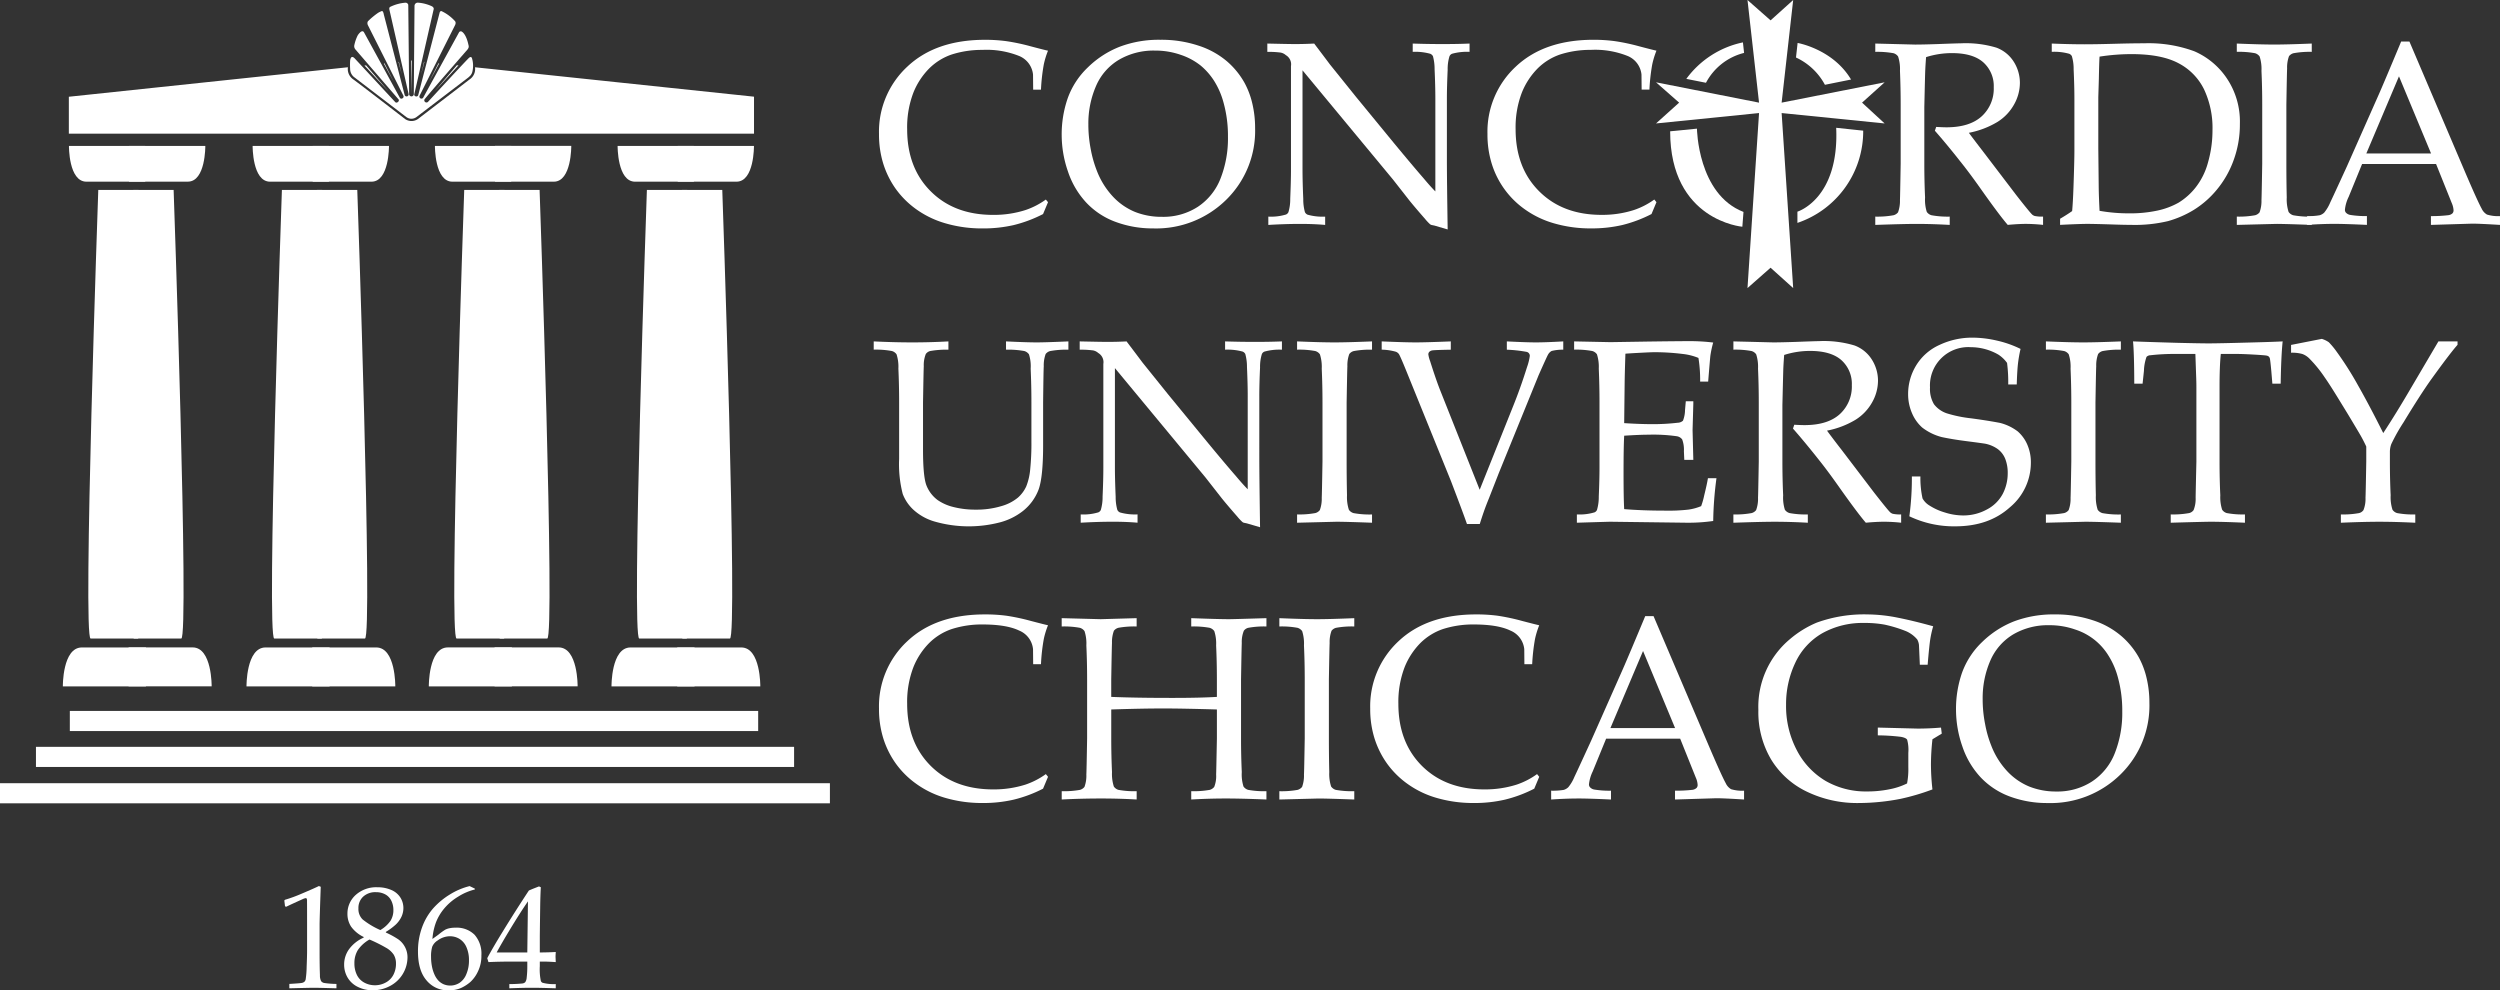 <?xml version="1.0" encoding="utf-8"?>
<svg xmlns="http://www.w3.org/2000/svg" width="545.67" height="216.168" viewBox="0 0 545.67 216.168">
  <rect x="0" y="0" width="545.67" height="216.168" fill="#333333" stroke="none"/>
  <g id="Group_3" data-name="Group 3" transform="translate(-134.649 -213.983)">
    <path id="Path_135" data-name="Path 135" d="M149.7,245.839s-.093,7.8,3.819,7.8H166.35v-7.8Z" fill="#fff"/>
    <path id="Path_136" data-name="Path 136" d="M179.463,245.832s.088,7.8-3.819,7.8H162.818v-7.8Z" fill="#fff"/>
    <path id="Path_137" data-name="Path 137" d="M148.366,363.8s-.1-8.5,4.159-8.5H166.5v8.5Z" fill="#fff"/>
    <path id="Path_138" data-name="Path 138" d="M180.847,363.79s.1-8.5-4.16-8.5h-13.97v8.5Z" fill="#fff"/>
    <path id="Path_139" data-name="Path 139" d="M164.9,255.44h-8.8s-3.433,97.913-1.672,97.913h10.387Z" fill="#fff"/>
    <path id="Path_140" data-name="Path 140" d="M163.737,255.44h8.81s3.432,97.913,1.666,97.913H163.829Z" fill="#fff"/>
    <path id="Path_141" data-name="Path 141" d="M189.79,245.841s-.087,7.8,3.814,7.8h12.834v-7.8Z" fill="#fff"/>
    <path id="Path_142" data-name="Path 142" d="M219.55,245.839s.085,7.8-3.823,7.8H202.9v-7.8Z" fill="#fff"/>
    <path id="Path_143" data-name="Path 143" d="M188.452,363.8s-.1-8.5,4.163-8.5h13.968v8.5Z" fill="#fff"/>
    <path id="Path_144" data-name="Path 144" d="M220.931,363.8s.1-8.5-4.16-8.5H202.8v8.5Z" fill="#fff"/>
    <path id="Path_145" data-name="Path 145" d="M204.988,255.442h-8.809s-3.425,97.914-1.665,97.914H204.9Z" fill="#fff"/>
    <path id="Path_146" data-name="Path 146" d="M203.824,255.442h8.808s3.431,97.914,1.67,97.914H203.91Z" fill="#fff"/>
    <path id="Path_147" data-name="Path 147" d="M229.581,245.839s-.087,7.8,3.822,7.8h12.826v-7.8Z" fill="#fff"/>
    <path id="Path_148" data-name="Path 148" d="M259.339,245.828s.086,7.81-3.817,7.81H242.7v-7.81Z" fill="#fff"/>
    <path id="Path_149" data-name="Path 149" d="M228.246,363.8s-.106-8.507,4.159-8.507h13.97V363.8Z" fill="#fff"/>
    <path id="Path_150" data-name="Path 150" d="M260.726,363.79s.1-8.5-4.159-8.5H242.6v8.5Z" fill="#fff"/>
    <path id="Path_151" data-name="Path 151" d="M244.786,255.44h-8.812s-3.433,97.913-1.668,97.913h10.383Z" fill="#fff"/>
    <path id="Path_152" data-name="Path 152" d="M243.611,255.44h8.816s3.428,97.913,1.665,97.913H243.709Z" fill="#fff"/>
    <path id="Path_153" data-name="Path 153" d="M269.454,245.841s-.085,7.8,3.817,7.8H286.1v-7.8Z" fill="#fff"/>
    <path id="Path_154" data-name="Path 154" d="M299.213,245.839s.092,7.8-3.82,7.8H282.576v-7.8Z" fill="#fff"/>
    <path id="Path_155" data-name="Path 155" d="M268.12,363.8s-.1-8.5,4.16-8.5h13.966v8.5Z" fill="#fff"/>
    <path id="Path_156" data-name="Path 156" d="M300.6,363.8s.1-8.5-4.162-8.5h-13.97v8.5Z" fill="#fff"/>
    <path id="Path_157" data-name="Path 157" d="M284.659,255.442h-8.814s-3.429,97.914-1.666,97.914h10.386Z" fill="#fff"/>
    <path id="Path_158" data-name="Path 158" d="M283.489,255.442H292.3s3.429,97.914,1.664,97.914H283.578Z" fill="#fff"/>
    <path id="Path_159" data-name="Path 159" d="M197.145,411.89l-.283-.075-.156-1.288.156-.154a31.188,31.188,0,0,0,3.644-1.336c1.942-.824,3.186-1.381,3.742-1.658l.407.158q-.25,7.158-.25,8.221v5.807q0,3.468.077,5.252a2.7,2.7,0,0,0,.26,1.319,1.114,1.114,0,0,0,.624.393,18.777,18.777,0,0,0,2.719.212v.957q-3.965-.114-4.967-.115-.753,0-5.316.115v-.957c1.592-.089,2.508-.167,2.753-.224a1.234,1.234,0,0,0,.548-.261,1.061,1.061,0,0,0,.26-.482,20.187,20.187,0,0,0,.218-2.79c.063-1.536.094-2.7.094-3.5V415.33q0-3.77-.014-4.722a.857.857,0,0,0-.11-.535.263.263,0,0,0-.174-.062,2.846,2.846,0,0,0-.716.252c-1.772.794-2.944,1.34-3.516,1.627" fill="#fff"/>
    <path id="Path_160" data-name="Path 160" d="M214.022,418.492a7.23,7.23,0,0,1-2.73-2.244,5.017,5.017,0,0,1-.807-2.81,5.431,5.431,0,0,1,1.8-4.114,6.677,6.677,0,0,1,4.738-1.68,7.416,7.416,0,0,1,3.011.581,4.345,4.345,0,0,1,1.991,1.641,4.276,4.276,0,0,1,.673,2.315,4.568,4.568,0,0,1-.415,1.883,5.708,5.708,0,0,1-1.336,1.8,13.744,13.744,0,0,1-2.076,1.522v.14a18.5,18.5,0,0,1,2.687,1.469,4.792,4.792,0,0,1,2.032,4.066,7.113,7.113,0,0,1-3.777,6.113,8.026,8.026,0,0,1-3.823.957,7.134,7.134,0,0,1-3.228-.733,5.213,5.213,0,0,1-2.231-2.02,5.5,5.5,0,0,1-.766-2.862,5.658,5.658,0,0,1,1.128-3.427,7.863,7.863,0,0,1,3.13-2.451Zm1.267.561a7.546,7.546,0,0,0-2.533,2.3,5.357,5.357,0,0,0-.75,2.9,5.6,5.6,0,0,0,.547,2.53,3.776,3.776,0,0,0,1.617,1.676,4.779,4.779,0,0,0,2.3.574,4.835,4.835,0,0,0,2.376-.6,3.943,3.943,0,0,0,1.664-1.675,5.171,5.171,0,0,0,.568-2.435,3.74,3.74,0,0,0-.482-1.949,4.829,4.829,0,0,0-1.665-1.513,33.271,33.271,0,0,0-3.645-1.816m2.378-2.061a7.079,7.079,0,0,0,2.218-2.015,4.334,4.334,0,0,0,.631-2.359,4.5,4.5,0,0,0-.459-2.042,3.124,3.124,0,0,0-1.343-1.385,4.2,4.2,0,0,0-2.007-.467,3.9,3.9,0,0,0-2.787.979,3.344,3.344,0,0,0-1.035,2.554,3.164,3.164,0,0,0,.922,2.421,17.228,17.228,0,0,0,3.86,2.314" fill="#fff"/>
    <path id="Path_161" data-name="Path 161" d="M238.292,407.94v.188a12.251,12.251,0,0,0-3.621,1.552,12.043,12.043,0,0,0-3.094,2.637,10.8,10.8,0,0,0-1.787,3.031,13.4,13.4,0,0,0-.757,3.581c.6-.428,1.052-.75,1.341-.97a13.817,13.817,0,0,1,1.448-1.05,3.537,3.537,0,0,1,.877-.309,5.871,5.871,0,0,1,1.337-.132,5.543,5.543,0,0,1,4.2,1.548,6.25,6.25,0,0,1,1.485,4.494,7.706,7.706,0,0,1-.737,3.478,7.387,7.387,0,0,1-1.634,2.3,8.519,8.519,0,0,1-2.033,1.322,6.622,6.622,0,0,1-2.823.538,6.005,6.005,0,0,1-4.737-2.164q-1.879-2.17-1.876-6.311a15.138,15.138,0,0,1,.883-5.256,12.947,12.947,0,0,1,2.413-4.147,16.128,16.128,0,0,1,3.653-3.042,14.878,14.878,0,0,1,4.324-1.839Zm-9.557,14.922a11,11,0,0,0,.28,2.457,7.882,7.882,0,0,0,.477,1.4,4.671,4.671,0,0,0,.795,1.239,3.492,3.492,0,0,0,1.172.848,3.769,3.769,0,0,0,3.48-.291,4.1,4.1,0,0,0,1.5-1.911,7.522,7.522,0,0,0,.572-3.021,6.906,6.906,0,0,0-.554-2.866,3.882,3.882,0,0,0-1.53-1.809,3.97,3.97,0,0,0-2.07-.572,4.561,4.561,0,0,0-2.684.922,2.914,2.914,0,0,0-1.188,1.376,7.341,7.341,0,0,0-.249,2.226" fill="#fff"/>
    <path id="Path_162" data-name="Path 162" d="M245.82,429.7v-.922a28.235,28.235,0,0,0,2.867-.136,1.071,1.071,0,0,0,.6-.275,1.954,1.954,0,0,0,.317-.952,20.4,20.4,0,0,0,.138-2.39v-1.159h-3.426q-2.835,0-5.052.114l-.268-.852q1.206-2.27,3.226-5.556,2.936-4.788,5.864-9.221c.114-.053.4-.171.848-.362.795-.308,1.249-.494,1.364-.529l.392.182c-.072,1.26-.121,2.8-.142,4.633q-.08,5.8-.078,6.365v3.236c1.416-.009,2.575-.048,3.482-.109-.032.524-.05.872-.05,1.041l.05,1.172c-1.063-.075-1.955-.114-2.688-.114h-.794v1.048a12.26,12.26,0,0,0,.233,3.2.751.751,0,0,0,.376.379,9.438,9.438,0,0,0,2.873.282v.922c-2.258-.076-3.988-.115-5.2-.115-1.305,0-2.945.039-4.931.115m-2.76-7.824h6.68l.143-11.152q-1.705,2.466-3.858,6.028c-1.435,2.368-2.422,4.084-2.965,5.124" fill="#fff"/>
    <path id="Path_163" data-name="Path 163" d="M363.4,258.114l-1.085,2.591a29.008,29.008,0,0,1-6.382,2.4,29.582,29.582,0,0,1-6.8.736,28.369,28.369,0,0,1-8.024-1.085,20.825,20.825,0,0,1-6.475-3.1,19.361,19.361,0,0,1-4.532-4.531,19.593,19.593,0,0,1-2.674-5.446,21.527,21.527,0,0,1-.921-6.446,19.349,19.349,0,0,1,6.2-14.722q6.2-5.835,16.927-5.84a34.418,34.418,0,0,1,4.695.3,45.006,45.006,0,0,1,5.267,1.115q3.1.822,3.8.962a17.9,17.9,0,0,0-.921,3.008,41.715,41.715,0,0,0-.614,5.493h-1.705l-.029-3.283a4.91,4.91,0,0,0-3.022-4.06,19.11,19.11,0,0,0-8.049-1.332,21.564,21.564,0,0,0-6.723,1.017,12.89,12.89,0,0,0-4.868,3.031,15.9,15.9,0,0,0-3.444,5.262,21.087,21.087,0,0,0-1.367,8q0,8.438,5.151,13.564,5.157,5.145,13.621,5.138a22.592,22.592,0,0,0,7.068-1.062,16.572,16.572,0,0,0,4.43-2.288Z" fill="#fff"/>
    <path id="Path_164" data-name="Path 164" d="M366.382,243.519a24.05,24.05,0,0,1,1.327-8.127,17.384,17.384,0,0,1,4.393-6.71,20.746,20.746,0,0,1,6.947-4.5,24.206,24.206,0,0,1,8.874-1.517,25.631,25.631,0,0,1,8.369,1.295,18.141,18.141,0,0,1,6.18,3.422,17.409,17.409,0,0,1,3.808,4.665,17.849,17.849,0,0,1,1.692,4.454,23.153,23.153,0,0,1,.627,5.482,21.045,21.045,0,0,1-6.322,15.618,21.779,21.779,0,0,1-15.946,6.237,23.156,23.156,0,0,1-8.174-1.421,16.627,16.627,0,0,1-6.416-4.219,18.584,18.584,0,0,1-3.994-6.792,24.308,24.308,0,0,1-1.365-7.891m5.819-2.308a28.542,28.542,0,0,0,.528,5.375,25.588,25.588,0,0,0,1.338,4.7,17.371,17.371,0,0,0,3.5,5.613,13.752,13.752,0,0,0,4.82,3.343,15.665,15.665,0,0,0,5.9,1.072,13.839,13.839,0,0,0,7.81-2.188,13.1,13.1,0,0,0,4.946-6.154,23.952,23.952,0,0,0,1.63-9.146,27.12,27.12,0,0,0-1.171-8.16,17.19,17.19,0,0,0-1.922-4.138,14.465,14.465,0,0,0-2.859-3.228,14.138,14.138,0,0,0-4.305-2.327,16.866,16.866,0,0,0-5.717-.946,14.98,14.98,0,0,0-7.777,1.98,12.29,12.29,0,0,0-5.03,5.719,20.474,20.474,0,0,0-1.687,8.483" fill="#fff"/>
    <path id="Path_165" data-name="Path 165" d="M411.484,263.073v-1.81a11.455,11.455,0,0,0,3.833-.448,1.034,1.034,0,0,0,.555-.526,9.8,9.8,0,0,0,.393-2.916c.1-2.443.163-4.556.163-6.333V228.413a2.312,2.312,0,0,0-1.111-2.387,2.4,2.4,0,0,0-1.151-.568,21,21,0,0,0-2.9-.156V223.49q4.809.114,6.052.112,2.1,0,4.176-.112,2.336,3.085,3.44,4.562l5.7,7.087,8.308,10.122q3.993,4.834,6.414,7.616,1.536,1.838,2.584,2.889v-20.28q0-2.718-.165-6.381a10.8,10.8,0,0,0-.359-2.858,1.209,1.209,0,0,0-.587-.528A12.3,12.3,0,0,0,443,225.3V223.49q3.279.114,6.646.112,3.172,0,5.76-.112V225.3a12.211,12.211,0,0,0-3.829.419,1.04,1.04,0,0,0-.555.557,9.422,9.422,0,0,0-.394,2.92c-.107,2.452-.169,4.556-.169,6.318V248.9q0,4.061.169,15.165l-2.878-.846-.675-.138a1.034,1.034,0,0,1-.309-.171,11.394,11.394,0,0,1-1.058-1.127q-2.311-2.647-3.4-4l-3.6-4.595-19.763-23.856v21.578q0,2.761.165,6.5a10.4,10.4,0,0,0,.361,2.868,1.155,1.155,0,0,0,.586.565,12.142,12.142,0,0,0,3.831.424v1.81q-2.45-.221-5.4-.223-3.223,0-7.01.223" fill="#fff"/>
    <path id="Path_166" data-name="Path 166" d="M584.3,263.07v-1.341c1.048-.612,1.923-1.174,2.631-1.676q.176-1.89.293-5.255.2-5.726.2-7.951V235.5q0-2.721-.167-6.39a9.616,9.616,0,0,0-.389-2.867,1.129,1.129,0,0,0-.586-.524,11.886,11.886,0,0,0-3.8-.421v-1.809c2.7.109,5.108.164,7.189.164q2.388,0,6.528-.113t6.417-.105a28.846,28.846,0,0,1,10.983,1.739,16.365,16.365,0,0,1,7.045,5.835,16.9,16.9,0,0,1,2.9,10,22.707,22.707,0,0,1-1.366,7.937,21.325,21.325,0,0,1-3.7,6.478,20.484,20.484,0,0,1-5.013,4.384,22.346,22.346,0,0,1-5.608,2.438,31.16,31.16,0,0,1-8.059.82q-1.7,0-4.589-.107-3.789-.113-4.959-.109c-1.129,0-3.12.072-5.951.216M592.914,260a36.638,36.638,0,0,0,6.462.549,28.076,28.076,0,0,0,6.2-.61,16.33,16.33,0,0,0,4.595-1.727,14.168,14.168,0,0,0,3.691-3.287,15.2,15.2,0,0,0,2.742-5.554,25.441,25.441,0,0,0,.961-7,19.746,19.746,0,0,0-1.851-8.9,12.748,12.748,0,0,0-5.59-5.7q-3.727-1.979-10.244-1.976a45.9,45.9,0,0,0-6.965.548c-.062.91-.108,2.521-.153,4.842l-.121,4.03v11.1l.091,8.618q.025,1.977.183,5.062" fill="#fff"/>
    <path id="Path_167" data-name="Path 167" d="M639.236,261.261v1.812q-5.91-.221-7.778-.219l-8.584.219v-1.812a19.526,19.526,0,0,0,3.978-.294,1.843,1.843,0,0,0,.993-.648,7.257,7.257,0,0,0,.411-2.7q.041-.582.163-7.894V236.846q0-3.786-.163-7.4a8.878,8.878,0,0,0-.4-3.129,1.872,1.872,0,0,0-1.016-.722,19.431,19.431,0,0,0-3.97-.3V223.49c3.535.147,6.272.217,8.194.217q2.784,0,8.168-.217V225.3a19.629,19.629,0,0,0-3.986.3,1.834,1.834,0,0,0-.981.649,7.161,7.161,0,0,0-.412,2.7q-.04.555-.163,7.9v12.876q0,3.784.082,7.37a9.04,9.04,0,0,0,.4,3.139,1.862,1.862,0,0,0,1.031.736,19.869,19.869,0,0,0,4.029.294" fill="#fff"/>
    <path id="Path_168" data-name="Path 168" d="M638.218,263.073v-1.921a14.336,14.336,0,0,0,2.735-.185,2.406,2.406,0,0,0,1-.581,8.962,8.962,0,0,0,1.326-2.246q.5-1.031,3.621-7.831l6.966-15.718q1.146-2.586,4.877-11.538h1.806l11.922,27.955q2.9,6.8,3.854,8.526a2.908,2.908,0,0,0,1.152,1.28,8.219,8.219,0,0,0,2.839.338v1.921c-2.909-.182-4.93-.275-6.086-.275l-8.987.275v-1.921a30.947,30.947,0,0,0,3.793-.2,1.654,1.654,0,0,0,.907-.4.975.975,0,0,0,.239-.658,4.547,4.547,0,0,0-.392-1.583l-3.422-8.525H650.217l-2.929,7.161a8.191,8.191,0,0,0-.817,2.811.93.93,0,0,0,.219.638,1.7,1.7,0,0,0,.957.5,21.03,21.03,0,0,0,3.625.252v1.921c-3.148-.147-5.5-.223-7.087-.223-1.818,0-3.816.076-5.967.223m12.926-15.592h14.124l-7-16.832Z" fill="#fff"/>
    <path id="Path_169" data-name="Path 169" d="M325.354,290.307V288.5q4.547.221,8.447.217,3.961,0,7.857-.217v1.809a19.751,19.751,0,0,0-3.97.291,1.657,1.657,0,0,0-.966.657,6.524,6.524,0,0,0-.442,2.69q-.041.563-.165,7.893V312.11c0,3.988.255,6.606.768,7.876a7.293,7.293,0,0,0,2.443,3.158,10.359,10.359,0,0,0,3.458,1.512,19.377,19.377,0,0,0,4.853.565,18.545,18.545,0,0,0,5.553-.763,9.811,9.811,0,0,0,3.638-1.86,7.311,7.311,0,0,0,1.819-2.453,13.258,13.258,0,0,0,.863-3.74,56.048,56.048,0,0,0,.263-6.015v-8.552q0-3.782-.162-7.393a8.508,8.508,0,0,0-.372-3.121,1.893,1.893,0,0,0-1.035-.726,19.8,19.8,0,0,0-3.975-.291V288.5q4.588.221,6.7.217,1.916,0,6.918-.217v1.809a19.157,19.157,0,0,0-3.986.3,1.777,1.777,0,0,0-.981.652,7.157,7.157,0,0,0-.411,2.7q-.057.555-.141,7.9v9.314q0,6.866-.964,9.6a10.839,10.839,0,0,1-3.526,4.807,13.831,13.831,0,0,1-4.948,2.42,27.023,27.023,0,0,1-14.152-.159,11.609,11.609,0,0,1-4.794-2.668,9.133,9.133,0,0,1-2.259-3.377,26.054,26.054,0,0,1-.784-7.642V301.848c0-2.523-.052-4.993-.164-7.4a8.8,8.8,0,0,0-.4-3.128,1.852,1.852,0,0,0-1.019-.721,18.963,18.963,0,0,0-3.966-.3" fill="#fff"/>
    <path id="Path_170" data-name="Path 170" d="M370.531,328.078v-1.812a11.315,11.315,0,0,0,3.831-.445,1.033,1.033,0,0,0,.558-.53,9.875,9.875,0,0,0,.389-2.915c.111-2.438.164-4.551.164-6.328V293.417a2.316,2.316,0,0,0-1.111-2.387,2.39,2.39,0,0,0-1.15-.569,22.022,22.022,0,0,0-2.9-.154V288.5q4.816.108,6.052.107,2.1,0,4.178-.107c1.56,2.058,2.706,3.573,3.439,4.562l5.7,7.086,8.309,10.121q3.988,4.836,6.412,7.616c1.024,1.221,1.889,2.186,2.585,2.888V300.494q0-2.721-.163-6.385a10.545,10.545,0,0,0-.366-2.858,1.176,1.176,0,0,0-.582-.529,12.442,12.442,0,0,0-3.829-.415V288.5q3.282.108,6.646.107,3.171,0,5.76-.107v1.809a12.262,12.262,0,0,0-3.827.419,1.029,1.029,0,0,0-.557.556,9.437,9.437,0,0,0-.39,2.918q-.168,3.68-.165,6.321V313.9q0,4.068.165,15.163l-2.881-.844-.671-.141a.983.983,0,0,1-.309-.167,10.676,10.676,0,0,1-1.06-1.125c-1.541-1.765-2.677-3.1-3.4-4l-3.6-4.6L378,294.328v21.583c0,1.84.054,4,.162,6.5a10.406,10.406,0,0,0,.365,2.862,1.134,1.134,0,0,0,.588.564,12.093,12.093,0,0,0,3.824.424v1.812q-2.446-.216-5.394-.215-3.227,0-7.013.215" fill="#fff"/>
    <path id="Path_171" data-name="Path 171" d="M434.119,326.266v1.812c-3.94-.15-6.533-.215-7.774-.215l-8.585.215v-1.812a18.945,18.945,0,0,0,3.973-.295,1.825,1.825,0,0,0,.994-.654,7.126,7.126,0,0,0,.416-2.7q.039-.575.163-7.9V301.852c0-2.527-.055-4.989-.163-7.4a8.894,8.894,0,0,0-.4-3.131,1.861,1.861,0,0,0-1.015-.718,18.694,18.694,0,0,0-3.968-.3V288.5q5.31.221,8.194.217,2.778,0,8.165-.217v1.809a18.9,18.9,0,0,0-3.985.3,1.764,1.764,0,0,0-.979.652,7.094,7.094,0,0,0-.414,2.7q-.041.555-.166,7.9v12.869c0,2.521.029,4.983.082,7.368a8.881,8.881,0,0,0,.408,3.145,1.846,1.846,0,0,0,1.03.737,19.248,19.248,0,0,0,4.024.295" fill="#fff"/>
    <path id="Path_172" data-name="Path 172" d="M454.837,328.352Q454,325.93,451.352,319l-9.49-23.408c-1-2.484-1.627-3.925-1.865-4.313a1.438,1.438,0,0,0-.7-.529,12.054,12.054,0,0,0-3.07-.446V288.5q5.035.215,7.429.217,2.253,0,7.656-.217v1.809c-2.266.039-3.579.089-3.942.142a1.226,1.226,0,0,0-.752.33.819.819,0,0,0-.21.551,6.757,6.757,0,0,0,.393,1.485q1.194,3.786,2.088,6.091l8.729,21.976,7.288-18.218c1.056-2.618,2.077-5.465,3.041-8.545a12.407,12.407,0,0,0,.612-2.449.886.886,0,0,0-.722-.891,30.433,30.433,0,0,0-4.293-.472V288.5q4.207.215,6.325.217,2.177,0,5.991-.217v1.809a9.8,9.8,0,0,0-2.535.278,1.952,1.952,0,0,0-.778.78q-.252.419-2.065,4.51l-8.694,21.372-2.145,5.486q-.669,1.641-1.089,2.836t-.918,2.783Z" fill="#fff"/>
    <path id="Path_173" data-name="Path 173" d="M478.83,328.078v-1.812a11.354,11.354,0,0,0,3.834-.445,1.042,1.042,0,0,0,.554-.53,9.942,9.942,0,0,0,.392-2.919q.159-3.665.159-6.333v-14.2q0-3.786-.159-7.394a8.929,8.929,0,0,0-.4-3.127,1.853,1.853,0,0,0-1.014-.718,18.721,18.721,0,0,0-3.967-.3V288.5l7.943.163,8.421-.134q6.049-.081,8.784-.087a42.368,42.368,0,0,1,5.209.306,22.372,22.372,0,0,0-.6,2.751c-.035.168-.2,2.091-.5,5.782h-1.751a30.028,30.028,0,0,0-.37-5.173,12.575,12.575,0,0,0-3.372-.859,50.336,50.336,0,0,0-6.256-.392q-.668,0-2.989.123c-1.544.079-2.65.149-3.323.2q-.105,3.084-.16,5.775l-.109,9.385c2.179.141,4.185.22,6.009.22a45.75,45.75,0,0,0,5.678-.306,1.765,1.765,0,0,0,1.146-.448,6.523,6.523,0,0,0,.446-2.288l.17-1.954h1.644v.531l-.165,5.775.165,6.487h-1.974l-.083-1.9a6.374,6.374,0,0,0-.378-2.562,1.813,1.813,0,0,0-1.212-.7,36.354,36.354,0,0,0-6.152-.333q-1.867,0-5.294.221c-.1,1.848-.138,4.591-.138,8.238,0,3.416.041,6.015.138,7.787q4,.332,8.986.331a37.9,37.9,0,0,0,5.038-.225,11.339,11.339,0,0,0,2.776-.758,16.388,16.388,0,0,0,.668-2.347q.615-2.491.812-3.748H509.3a76.992,76.992,0,0,0-.712,9.337,38.369,38.369,0,0,1-5.821.378l-16.635-.215q-.363,0-7.3.215" fill="#fff"/>
    <path id="Path_174" data-name="Path 174" d="M512.994,290.307V288.5q1.082.029,3.316.08l5.363.137q1.586,0,4.94-.109c2.9-.108,4.588-.166,5.051-.166a23.174,23.174,0,0,1,7.776.949,7.586,7.586,0,0,1,3.775,3.076,8.585,8.585,0,0,1,1.341,4.643,9.662,9.662,0,0,1-1.261,4.654,10.5,10.5,0,0,1-3.648,3.842,19.088,19.088,0,0,1-6.221,2.372c.464.647,1.556,2.1,3.289,4.333l7.027,9.234c2.014,2.571,3.179,4.008,3.524,4.3a1.577,1.577,0,0,0,.5.278,7.386,7.386,0,0,0,1.843.141v1.812a35.012,35.012,0,0,0-3.686-.215c-1.094,0-2.431.065-4.023.215q-1.813-2.088-6.1-8.163-2.379-3.36-4.2-5.626-2.94-3.721-5.6-6.759l.279-.836c.972.056,1.7.08,2.215.08q5.086,0,7.724-2.395a8.143,8.143,0,0,0,2.626-6.328,6.946,6.946,0,0,0-2.265-5.447c-1.514-1.346-3.792-2.023-6.857-2.023a18.533,18.533,0,0,0-5.645.877c-.077,1.006-.14,1.94-.179,2.814q-.024.389-.207,8.1v12.349q0,3.787.165,7.372a8.824,8.824,0,0,0,.373,3.149,1.861,1.861,0,0,0,1.037.733,18.93,18.93,0,0,0,3.973.295v1.812c-2.638-.15-5.054-.215-7.263-.215-1.782,0-4.778.065-8.985.215v-1.812a18.88,18.88,0,0,0,3.968-.295,1.817,1.817,0,0,0,.995-.654,7.054,7.054,0,0,0,.415-2.7c.022-.383.082-3.019.163-7.9V301.852c0-2.527-.053-4.989-.163-7.4a8.767,8.767,0,0,0-.4-3.128,1.846,1.846,0,0,0-1.015-.721,19.019,19.019,0,0,0-3.964-.3" fill="#fff"/>
    <path id="Path_175" data-name="Path 175" d="M551.4,326.663a62.352,62.352,0,0,0,.549-8.687h1.866a20.489,20.489,0,0,0,.463,4.8,4.192,4.192,0,0,0,1.552,1.571,12.81,12.81,0,0,0,3.292,1.486,13.234,13.234,0,0,0,4,.656,10.641,10.641,0,0,0,5.192-1.3,8.183,8.183,0,0,0,3.466-3.4,9.737,9.737,0,0,0,1.09-4.5,8.382,8.382,0,0,0-.545-3.162,4.933,4.933,0,0,0-1.665-2.152,7.123,7.123,0,0,0-2.762-1.156q-1.038-.16-4.137-.56c-2.066-.266-3.824-.562-5.279-.872a11.812,11.812,0,0,1-4.275-2.085,8.7,8.7,0,0,1-2.229-3.138,10.38,10.38,0,0,1-.847-4.19,11.908,11.908,0,0,1,1.718-6.173,11.437,11.437,0,0,1,5.088-4.513,16.714,16.714,0,0,1,7.308-1.608,23.866,23.866,0,0,1,5.182.626,23,23,0,0,1,5.243,1.835,29.12,29.12,0,0,0-.568,3.276q-.169,1.516-.263,4.475h-1.86a32.407,32.407,0,0,0-.252-4.691,7.083,7.083,0,0,0-1.9-1.819,12.137,12.137,0,0,0-6.02-1.62,8.368,8.368,0,0,0-8.9,8.8,6.489,6.489,0,0,0,.871,3.657,5.884,5.884,0,0,0,3.1,2.073,28.3,28.3,0,0,0,5.021,1q3.491.465,6.277.995a10.715,10.715,0,0,1,3.875,1.855,8.114,8.114,0,0,1,2.064,2.82,9.675,9.675,0,0,1,.807,4.085,12.65,12.65,0,0,1-4.6,9.685q-4.6,4.136-11.905,4.132a22.6,22.6,0,0,1-10.01-2.187" fill="#fff"/>
    <path id="Path_176" data-name="Path 176" d="M597.566,326.266v1.812c-3.943-.15-6.538-.215-7.779-.215l-8.583.215v-1.812a19.09,19.09,0,0,0,3.978-.295,1.826,1.826,0,0,0,.989-.654,7.085,7.085,0,0,0,.416-2.7q.041-.575.162-7.9V301.852c0-2.527-.057-4.989-.162-7.4a8.722,8.722,0,0,0-.4-3.131,1.834,1.834,0,0,0-1.013-.718,18.7,18.7,0,0,0-3.968-.3V288.5q5.3.221,8.191.217,2.781,0,8.171-.217v1.809a18.835,18.835,0,0,0-3.986.3,1.776,1.776,0,0,0-.982.652,7.15,7.15,0,0,0-.412,2.7q-.043.555-.166,7.9v12.869c0,2.521.027,4.983.084,7.368a9.079,9.079,0,0,0,.4,3.145,1.9,1.9,0,0,0,1.034.737,19.353,19.353,0,0,0,4.029.295" fill="#fff"/>
    <path id="Path_177" data-name="Path 177" d="M602.308,297.719h-1.816q-.02-6.661-.271-9.221,3.039.123,9.548.31c3.516.088,5.861.126,7.036.126,1.257,0,4.2-.06,8.794-.188q5-.127,7.282-.248-.332,3.125-.432,9.221h-1.815l-.223-2.671c-.147-1.61-.256-2.527-.308-2.75a.918.918,0,0,0-.239-.475,1.061,1.061,0,0,0-.465-.219c-.259-.057-1.19-.132-2.8-.225s-2.871-.141-3.8-.141H619.38c-.183,1.786-.276,4.184-.276,7.208v16.271q0,3.787.167,7.378a8.824,8.824,0,0,0,.4,3.139,1.81,1.81,0,0,0,1.013.737,18.72,18.72,0,0,0,3.966.295v1.812c-3.326-.15-5.828-.215-7.5-.215-.73,0-3.628.065-8.7.215v-1.812a19.388,19.388,0,0,0,4.023-.295,1.681,1.681,0,0,0,.968-.654,6.532,6.532,0,0,0,.444-2.7q0-.581.166-7.9V298.5c0-.776-.02-1.633-.059-2.559l-.162-4.7h-4.127a45.363,45.363,0,0,0-5.683.282,1.2,1.2,0,0,0-.857.361,9.944,9.944,0,0,0-.559,3.033Z" fill="#fff"/>
    <path id="Path_178" data-name="Path 178" d="M634.716,290.968v-1.7l6.706-1.319a5.35,5.35,0,0,1,1.534.736,16.807,16.807,0,0,1,1.755,2.127,71.555,71.555,0,0,1,4.587,7.227q2.6,4.576,5.539,10.469,2.972-4.551,6.076-9.878l5.964-10.131h4.174v.749q-1.53,1.7-5.626,7.371-2.361,3.28-6.159,9.542a39.975,39.975,0,0,0-2.67,4.746,4.969,4.969,0,0,0-.31,1.658V314.7q0,3.8.166,7.387a8.944,8.944,0,0,0,.4,3.149,1.814,1.814,0,0,0,1.016.737,18.668,18.668,0,0,0,3.96.295v1.812c-3.027-.15-5.647-.215-7.858-.215-2.115,0-4.911.065-8.384.215v-1.812a18.983,18.983,0,0,0,3.971-.295,1.657,1.657,0,0,0,.962-.654,6.547,6.547,0,0,0,.442-2.7c.027-.386.088-3.024.167-7.916v-3.255c-.391-.837-.771-1.587-1.148-2.253q-.385-.69-2.839-4.776l-1.839-3q-2.176-3.558-3.242-5.061a27.792,27.792,0,0,0-3.369-4.135,4.167,4.167,0,0,0-1.512-.975,8.136,8.136,0,0,0-2.463-.276" fill="#fff"/>
    <path id="Path_179" data-name="Path 179" d="M363.4,383.533l-1.085,2.59a28.722,28.722,0,0,1-6.382,2.39,29.193,29.193,0,0,1-6.8.741,28.551,28.551,0,0,1-8.024-1.081,20.637,20.637,0,0,1-6.475-3.108,19.139,19.139,0,0,1-4.532-4.526,19.606,19.606,0,0,1-2.674-5.446,21.516,21.516,0,0,1-.921-6.45,19.364,19.364,0,0,1,6.2-14.722q6.2-5.835,16.927-5.83a35.3,35.3,0,0,1,4.695.287,45.58,45.58,0,0,1,5.267,1.12q3.1.813,3.8.961a17.924,17.924,0,0,0-.921,3.008,41.606,41.606,0,0,0-.614,5.49h-1.705l-.029-3.281a4.89,4.89,0,0,0-3.022-4.057q-2.751-1.336-8.049-1.336a21.472,21.472,0,0,0-6.723,1.019,12.92,12.92,0,0,0-4.868,3.028,15.913,15.913,0,0,0-3.444,5.262,21.081,21.081,0,0,0-1.367,8q0,8.426,5.151,13.568,5.157,5.127,13.621,5.125a22.769,22.769,0,0,0,7.068-1.054,16.722,16.722,0,0,0,4.43-2.289Z" fill="#fff"/>
    <path id="Path_180" data-name="Path 180" d="M366.382,350.724v-1.817l8.512.225,7.848-.225v1.817a19.407,19.407,0,0,0-3.989.287,1.881,1.881,0,0,0-.98.651,7.215,7.215,0,0,0-.413,2.691c-.027.375-.081,2.995-.164,7.88v3.859q5.491.227,13.383.222,6.048,0,9.677-.222v-3.859q0-3.768-.166-7.381a8.674,8.674,0,0,0-.4-3.118,1.9,1.9,0,0,0-1.027-.723,19.581,19.581,0,0,0-4.006-.287v-1.817q6.009.225,8.251.225.834,0,8.163-.225v1.817a18.983,18.983,0,0,0-3.973.291,1.69,1.69,0,0,0-.962.647,6.552,6.552,0,0,0-.446,2.7q-.039.558-.163,7.9v12.873q0,3.783.163,7.373a8.756,8.756,0,0,0,.375,3.145,1.9,1.9,0,0,0,1.033.736,19.732,19.732,0,0,0,3.973.287v1.812q-5.4-.219-8.836-.22-3.663,0-7.578.22v-1.812a20.073,20.073,0,0,0,4.026-.287,1.875,1.875,0,0,0,.992-.654,6.4,6.4,0,0,0,.418-2.694q.029-.58.166-7.881v-6.322q-7.814-.227-11.854-.221-4.406,0-11.206.221v6.322q0,3.773.164,7.352a9.083,9.083,0,0,0,.4,3.141,1.861,1.861,0,0,0,1.016.736,19.524,19.524,0,0,0,3.968.287v1.812q-3.759-.219-7.736-.22-4.343,0-8.624.22v-1.812a19.74,19.74,0,0,0,3.971-.287,1.889,1.889,0,0,0,.995-.654,7.01,7.01,0,0,0,.412-2.7c.029-.388.085-3.015.167-7.9V362.265q0-3.792-.167-7.4a8.655,8.655,0,0,0-.4-3.127,1.891,1.891,0,0,0-1.013-.723,18.8,18.8,0,0,0-3.968-.291" fill="#fff"/>
    <path id="Path_181" data-name="Path 181" d="M430.244,386.679v1.812q-5.916-.219-7.776-.22l-8.579.22v-1.812a19.651,19.651,0,0,0,3.965-.287,1.9,1.9,0,0,0,1-.654,7.127,7.127,0,0,0,.41-2.7c.031-.388.086-3.015.168-7.9V362.265q0-3.792-.168-7.4a8.9,8.9,0,0,0-.393-3.127,1.905,1.905,0,0,0-1.017-.723,18.768,18.768,0,0,0-3.963-.291v-1.813q5.3.219,8.188.221,2.779,0,8.167-.221v1.813a18.925,18.925,0,0,0-3.984.291,1.834,1.834,0,0,0-.981.647,7,7,0,0,0-.412,2.7q-.043.558-.166,7.9v12.873q0,3.783.084,7.373a8.947,8.947,0,0,0,.4,3.139,1.911,1.911,0,0,0,1.031.742,20.129,20.129,0,0,0,4.027.287" fill="#fff"/>
    <path id="Path_182" data-name="Path 182" d="M470.613,383.533l-1.085,2.59a28.665,28.665,0,0,1-6.379,2.39,29.2,29.2,0,0,1-6.8.741,28.512,28.512,0,0,1-8.022-1.081,20.692,20.692,0,0,1-6.483-3.108,19.249,19.249,0,0,1-4.524-4.526,19.586,19.586,0,0,1-2.677-5.446,21.452,21.452,0,0,1-.92-6.45,19.385,19.385,0,0,1,6.2-14.722q6.2-5.835,16.926-5.83a35.325,35.325,0,0,1,4.7.287,45.539,45.539,0,0,1,5.263,1.12q3.111.813,3.8.961a18.5,18.5,0,0,0-.922,3.008,43.173,43.173,0,0,0-.615,5.49h-1.7l-.027-3.281a4.918,4.918,0,0,0-3.027-4.057q-2.748-1.336-8.047-1.336a21.526,21.526,0,0,0-6.729,1.019,13,13,0,0,0-4.864,3.028,15.959,15.959,0,0,0-3.443,5.262,21.2,21.2,0,0,0-1.369,8q0,8.426,5.153,13.568,5.157,5.127,13.619,5.125a22.77,22.77,0,0,0,7.071-1.054,16.652,16.652,0,0,0,4.428-2.289Z" fill="#fff"/>
    <path id="Path_183" data-name="Path 183" d="M473.216,388.491v-1.927a14.68,14.68,0,0,0,2.745-.172,2.475,2.475,0,0,0,1-.587,8.848,8.848,0,0,0,1.326-2.244q.5-1.033,3.622-7.837l6.964-15.716q1.142-2.589,4.877-11.543h1.814l11.915,27.961q2.9,6.8,3.858,8.532a2.9,2.9,0,0,0,1.153,1.279,8.211,8.211,0,0,0,2.834.327v1.927c-2.9-.185-4.935-.278-6.087-.278l-8.987.278v-1.927a31.6,31.6,0,0,0,3.793-.185,1.681,1.681,0,0,0,.908-.411.928.928,0,0,0,.238-.653,4.466,4.466,0,0,0-.39-1.582l-3.424-8.529H485.217l-2.931,7.161a8.375,8.375,0,0,0-.813,2.81.887.887,0,0,0,.227.644,1.644,1.644,0,0,0,.951.5,19.873,19.873,0,0,0,3.625.247v1.927q-4.721-.225-7.085-.224-2.736,0-5.975.224M486.152,372.9h14.114l-6.992-16.829Z" fill="#fff"/>
    <path id="Path_184" data-name="Path 184" d="M556.432,386.29a48.975,48.975,0,0,1-6.955,2.055,48.227,48.227,0,0,1-9.049.913,25.269,25.269,0,0,1-11.477-2.518,18.42,18.42,0,0,1-7.766-7.06,20.323,20.323,0,0,1-2.741-10.717,19.264,19.264,0,0,1,6.893-15.479,22.274,22.274,0,0,1,5.884-3.616,30.412,30.412,0,0,1,11.124-1.777,34.6,34.6,0,0,1,6.524.711q3.424.68,7.732,1.878a22.455,22.455,0,0,0-.63,2.787q-.222,1.363-.578,5.6h-1.705l-.139-3.175c-.021-.482-.04-.874-.055-1.17a3.335,3.335,0,0,0-.363-1.147,6.551,6.551,0,0,0-2.406-1.806,29.039,29.039,0,0,0-4.718-1.448,23.33,23.33,0,0,0-4.431-.366,18.023,18.023,0,0,0-9.2,2.253,14.459,14.459,0,0,0-5.885,6.457,21.06,21.06,0,0,0-2,9.181,20.618,20.618,0,0,0,2.336,9.866,16.7,16.7,0,0,0,6.256,6.7,17.615,17.615,0,0,0,9.15,2.318,23.75,23.75,0,0,0,4.766-.462,14.974,14.974,0,0,0,3.9-1.284,16.471,16.471,0,0,0,.276-3.571v-3.1a8.364,8.364,0,0,0-.256-2.871c-.164-.283-.614-.49-1.352-.63a43.867,43.867,0,0,0-5.054-.323v-1.7l8.674.222c1.668,0,3.381-.07,5.123-.222l.166,1.319-2.036,1.236a51.842,51.842,0,0,0-.326,5.5,50.29,50.29,0,0,0,.326,5.445" fill="#fff"/>
    <path id="Path_185" data-name="Path 185" d="M561.583,368.937a24.177,24.177,0,0,1,1.32-8.131A17.507,17.507,0,0,1,567.3,354.1a20.861,20.861,0,0,1,6.948-4.494,24.37,24.37,0,0,1,8.872-1.516,25.714,25.714,0,0,1,8.37,1.292,18.038,18.038,0,0,1,6.184,3.431,17.4,17.4,0,0,1,3.808,4.657,17.843,17.843,0,0,1,1.687,4.454,23.038,23.038,0,0,1,.626,5.481,21.027,21.027,0,0,1-6.316,15.62,21.77,21.77,0,0,1-15.948,6.236,23.313,23.313,0,0,1-8.172-1.415,16.7,16.7,0,0,1-6.421-4.221,18.514,18.514,0,0,1-3.991-6.791,24.324,24.324,0,0,1-1.362-7.894m5.816-2.311a27.772,27.772,0,0,0,.53,5.375,24.406,24.406,0,0,0,1.34,4.706,17.33,17.33,0,0,0,3.5,5.619,13.77,13.77,0,0,0,4.815,3.338,15.673,15.673,0,0,0,5.9,1.076,13.827,13.827,0,0,0,7.808-2.2,13.121,13.121,0,0,0,4.946-6.152,23.959,23.959,0,0,0,1.631-9.146,27.219,27.219,0,0,0-1.168-8.159,17.131,17.131,0,0,0-1.925-4.132,13.23,13.23,0,0,0-7.164-5.561,16.9,16.9,0,0,0-5.715-.948,14.993,14.993,0,0,0-7.778,1.976,12.39,12.39,0,0,0-5.035,5.727,20.5,20.5,0,0,0-1.683,8.477" fill="#fff"/>
    <path id="Path_186" data-name="Path 186" d="M518.592,236.387l-2.521-22.4,5.038,4.441,4.935-4.441-2.521,22.4,22.483-4.439-4.93,4.439,4.93,4.541-22.483-2.27,2.521,38.2-4.935-4.441-5.038,4.441,2.521-38.2-22.488,2.27,5.047-4.541-5.047-4.439Z" fill="#fff"/>
    <path id="Path_187" data-name="Path 187" d="M496.2,258.114,495.12,260.7a29.006,29.006,0,0,1-6.379,2.4,29.6,29.6,0,0,1-6.8.736,28.372,28.372,0,0,1-8.023-1.085,20.815,20.815,0,0,1-6.477-3.1,19.075,19.075,0,0,1-7.205-9.977,21.464,21.464,0,0,1-.92-6.446,19.361,19.361,0,0,1,6.2-14.722q6.2-5.835,16.929-5.84a34.451,34.451,0,0,1,4.693.3,44.965,44.965,0,0,1,5.263,1.115c2.075.548,3.337.867,3.8.962a18.28,18.28,0,0,0-.922,3.008,42.419,42.419,0,0,0-.613,5.493h-1.7l-.032-3.283a4.915,4.915,0,0,0-3.025-4.06,19.107,19.107,0,0,0-8.049-1.332,21.545,21.545,0,0,0-6.721,1.017,12.844,12.844,0,0,0-4.868,3.031,15.95,15.95,0,0,0-3.444,5.262,21.143,21.143,0,0,0-1.369,8q0,8.438,5.15,13.564,5.157,5.145,13.621,5.138a22.612,22.612,0,0,0,7.069-1.062,16.534,16.534,0,0,0,4.431-2.288Z" fill="#fff"/>
    <path id="Path_188" data-name="Path 188" d="M543.963,225.3V223.49l3.32.085,5.36.137c1.057,0,2.71-.035,4.939-.11,2.905-.112,4.585-.163,5.05-.163a23.158,23.158,0,0,1,7.782.948,7.6,7.6,0,0,1,3.779,3.078,8.6,8.6,0,0,1,1.334,4.639,9.637,9.637,0,0,1-1.255,4.653,10.478,10.478,0,0,1-3.652,3.845,19.111,19.111,0,0,1-6.226,2.368c.463.651,1.566,2.1,3.29,4.34l7.032,9.231q3.012,3.855,3.52,4.3a1.658,1.658,0,0,0,.5.277,7.441,7.441,0,0,0,1.848.141v1.81a36.006,36.006,0,0,0-3.688-.219c-1.088,0-2.434.072-4.021.219q-1.815-2.086-6.1-8.16-2.387-3.364-4.205-5.623-2.93-3.73-5.6-6.768l.287-.832c.966.054,1.7.085,2.209.085q5.086,0,7.721-2.4a8.14,8.14,0,0,0,2.632-6.324,6.926,6.926,0,0,0-2.269-5.448c-1.509-1.347-3.8-2.024-6.854-2.024a18.654,18.654,0,0,0-5.644.876c-.079,1-.141,1.941-.179,2.815q-.033.39-.207,8.094v12.35q0,3.788.165,7.376a8.729,8.729,0,0,0,.372,3.142,1.842,1.842,0,0,0,1.033.736,19.614,19.614,0,0,0,3.973.3v1.81q-3.949-.221-7.261-.219-2.675,0-8.987.219v-1.81a19.489,19.489,0,0,0,3.972-.3,1.818,1.818,0,0,0,1-.648,7.261,7.261,0,0,0,.417-2.7q.034-.582.156-7.894V236.846q0-3.786-.156-7.4a8.731,8.731,0,0,0-.405-3.125,1.845,1.845,0,0,0-1.014-.727,19.917,19.917,0,0,0-3.966-.293" fill="#fff"/>
    <path id="Path_189" data-name="Path 189" d="M238.331,228.667l60.894,6.418v8.07H149.675V235.1l60.911-6.437a2.743,2.743,0,0,0,1.206,2.676c1.535,1.1,11.288,8.635,11.288,8.635a2.475,2.475,0,0,0,2.771,0l11.269-8.635a2.729,2.729,0,0,0,1.211-2.676" fill="#fff"/>
    <path id="Path_190" data-name="Path 190" d="M214.2,228.285l5.222,5.628-4.864-5.663Z" fill="#fff"/>
    <path id="Path_191" data-name="Path 191" d="M218.422,227.839l2.209,4.084-2.052-4.1Z" fill="#fff"/>
    <path id="Path_192" data-name="Path 192" d="M221.633,227.5l.709,2.76-.628-2.77Z" fill="#fff"/>
    <path id="Path_193" data-name="Path 193" d="M224.379,227.2l.078,7.258.08-7.258Z" fill="#fff"/>
    <path id="Path_194" data-name="Path 194" d="M227.279,227.493l-.72,2.768.641-2.768Z" fill="#fff"/>
    <path id="Path_195" data-name="Path 195" d="M230.507,227.822l-2.227,4.1,2.059-4.1Z" fill="#fff"/>
    <path id="Path_196" data-name="Path 196" d="M234.725,228.246l-5.222,5.667,4.849-5.667Z" fill="#fff"/>
    <path id="Path_197" data-name="Path 197" d="M223.344,239.539l-11.472-8.775a2.314,2.314,0,0,1-.8-1.774,14.98,14.98,0,0,1,0-1.748s.1-1.462,1.016-.492c0,0,8.481,9.137,8.827,9.513s1.031-.249.718-.594L212.2,224.743a1.1,1.1,0,0,1-.2-.972,8.939,8.939,0,0,1,.724-2.066,3.178,3.178,0,0,1,.545-.661s.519-.534.834,0c0,0,7.57,13.826,7.819,14.279s1.02.049.767-.471l-7.758-15.407s-.25-.561.1-.892a16.061,16.061,0,0,1,2.172-1.787,4.639,4.639,0,0,1,.524-.265s.44-.3.563.167a1.227,1.227,0,0,1,.11.381s4.451,17.21,4.576,17.679a.444.444,0,0,0,.847-.266l-4.185-18.386s-.11-.408.158-.583a9.218,9.218,0,0,1,3.353-.922.613.613,0,0,1,.611.471s.2,18.84.188,19.42a.512.512,0,0,0,1.02.093l.157-19.292a.709.709,0,0,1,.832-.692,8.555,8.555,0,0,1,2.961.784s.565.265.36.767c0,0-4.075,17.916-4.2,18.418s.708.721.861.188l4.658-17.949s.124-.578.563-.3a9.1,9.1,0,0,1,2.712,2.023s.438.3.093.987c0,0-7.508,14.94-7.742,15.394a.451.451,0,0,0,.782.438l7.808-14.23a.443.443,0,0,1,.7-.159s.892.471,1.395,2.9a.88.88,0,0,1-.123.815,1.119,1.119,0,0,1-.189.249s-9.088,10.418-9.311,10.816a.478.478,0,0,0,.766.52s8.78-9.548,8.984-9.627c0,0,.435-.439.626.079a5.575,5.575,0,0,1,.11,2.854,2.01,2.01,0,0,1-.425.906,6.718,6.718,0,0,1-.5.472l-11.3,8.619a1.836,1.836,0,0,1-2.2,0" fill="#fff"/>
    <path id="Path_198" data-name="Path 198" d="M515.327,225.532a12.921,12.921,0,0,0-8.315,6.519l-4.293-.852a20.461,20.461,0,0,1,12.356-7.966Z" fill="#fff"/>
    <path id="Path_199" data-name="Path 199" d="M532.971,232.491a13.678,13.678,0,0,0-6.316-5.955l.354-3.178s7.717,1.337,11.666,7.985Z" fill="#fff"/>
    <path id="Path_200" data-name="Path 200" d="M526.967,260.182s9.152-2.76,8.464-18.306l5.895.627a21.108,21.108,0,0,1-14.359,20.132Z" fill="#fff"/>
    <path id="Path_201" data-name="Path 201" d="M505.04,242.064s.152,14.3,10.156,18.178l-.249,3.23s-15.757-1.319-15.757-20.828Z" fill="#fff"/>
    <rect id="Rectangle_7" data-name="Rectangle 7" width="181.143" height="4.388" transform="translate(134.649 384.933)" fill="#fff"/>
    <rect id="Rectangle_8" data-name="Rectangle 8" width="165.476" height="4.392" transform="translate(142.497 376.994)" fill="#fff"/>
    <rect id="Rectangle_9" data-name="Rectangle 9" width="150.244" height="4.392" transform="translate(149.89 369.157)" fill="#fff"/>
  </g>
</svg>